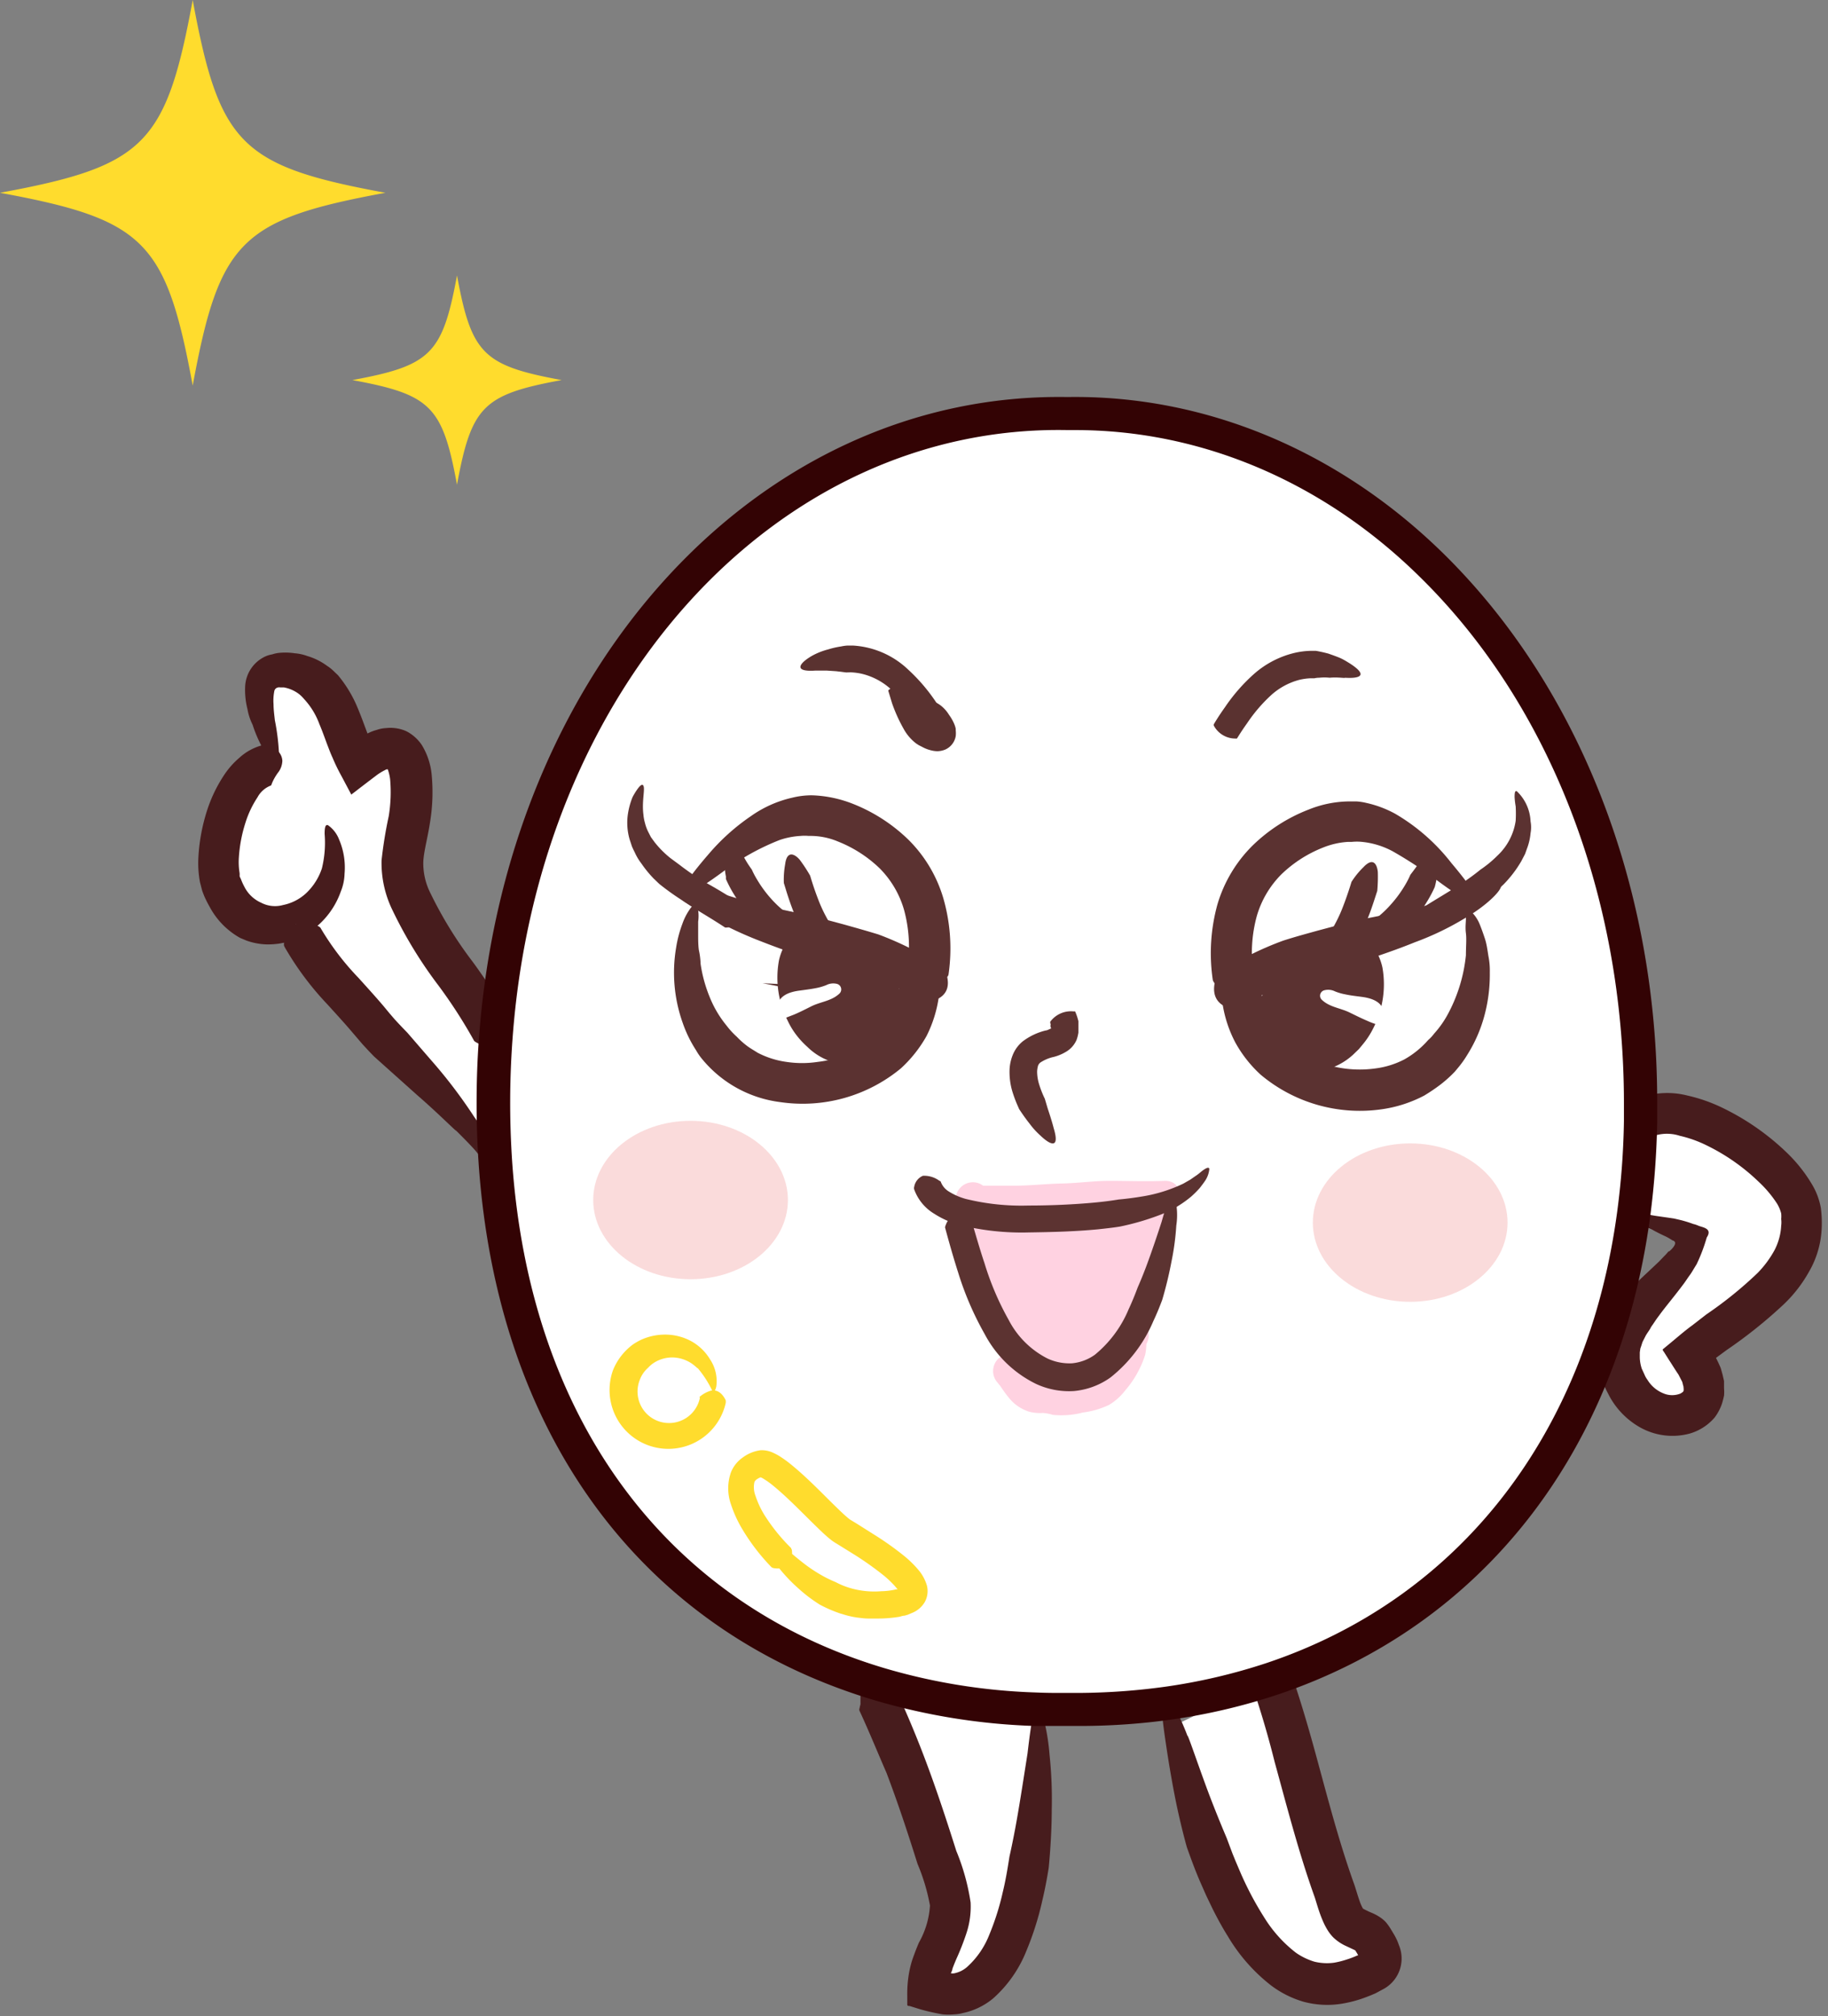<svg width="166" height="183" fill="none" xmlns="http://www.w3.org/2000/svg"><rect width="100%" height="100%" fill="#808080" stroke="none"/><path d="M24.639 82.04a26.3 26.3 0 016-11.21 4.09 4.09 0 012.86 2.45 21.71 21.71 0 011.14 3.76c1.15 4.25 3.84 7.9 6.47 11.44l2.54 3.4a5.219 5.219 0 011 1.86c.066.33.1.664.1 1l.3 11.05c-5.78-5.38-10.31-11.93-15-18.27a20.71 20.71 0 00-5.67-5.79m124.29 20.31c.09-.101.191-.191.3-.27 3.85-2.89 13.93 4.13 14.54 8.22 1 6.31-6.29 9.55-10.14 12.91 4.39 5.52-2.88 7.75-5.56 3.06-3.37-5.9 4.62-9.1 5.8-13.68-1.53-.82-4.19-1.07-4.61-2" fill="#fff"/><path d="M151.919 129.04a5.277 5.277 0 01-4.54-2.8c-2.31-4 .34-7 2.68-9.56a13.354 13.354 0 002.94-4.11 15.345 15.345 0 00-1.66-.56c-1.31-.39-2.45-.73-2.8-1.53a.524.524 0 01.26-.66.491.491 0 01.384-.008.503.503 0 01.276.268c.16.37 1.27.7 2.17 1 .761.2 1.501.471 2.21.81a.497.497 0 01.25.57c-.46 1.81-1.9 3.39-3.28 4.93-2.32 2.56-4.51 5-2.56 8.38a4.237 4.237 0 003.83 2.29 2.201 2.201 0 002-1.15c.41-.92 0-2.22-1.11-3.64a.498.498 0 01.06-.69c.88-.76 1.9-1.5 3-2.29 3.6-2.61 7.68-5.57 7-10.17-.35-2.34-4.44-6.08-8.4-7.7-2.34-1-4.24-1-5.35-.19-.09.065-.174.138-.25.22a.5.5 0 01-.71-.7 2.25 2.25 0 01.37-.32c1.42-1.07 3.6-1 6.32.06 3.9 1.6 8.55 5.47 9 8.48.78 5.21-3.56 8.35-7.4 11.13-.92.67-1.79 1.3-2.56 1.93 1.54 2.13 1.26 3.59.95 4.29a3.187 3.187 0 01-2.88 1.74l-.2-.02z" fill="#330304"/><path d="M148.659 102.04c3.59-3.55 14.22 3.76 14.85 8 1 6.3-6.29 9.55-10.14 12.91 4.38 5.52-2.88 7.75-5.56 3.06-3.37-5.9 4.62-9.1 5.8-13.68-1.53-.82-4.19-1.07-4.61-2" fill="#fff"/><path d="M150.419 103.04h-.14c-.09 0-.31-.18-.55-.3a5.918 5.918 0 01-.76-.41 1.414 1.414 0 01-.63-.77 1.91 1.91 0 01.77-1.98 7.41 7.41 0 014.1-.14c1.153.258 2.271.654 3.33 1.18a22.477 22.477 0 015.71 4c.899.86 1.676 1.839 2.31 2.91.387.65.654 1.365.79 2.11.088.662.111 1.332.07 2a8.575 8.575 0 01-1.15 3.81 12.445 12.445 0 01-2.27 2.93 42.926 42.926 0 01-5.22 4.18l-.95.7s0 .05 0 0l.23.47c.07.17.15.31.21.49l.16.57.13.57v.66c.02.222.02.447 0 .67-.05.23-.11.47-.18.7-.154.464-.384.9-.68 1.29a4.687 4.687 0 01-2.26 1.45 6.002 6.002 0 01-4.5-.56 7.182 7.182 0 01-2.92-3.09 7.006 7.006 0 01-.81-4.15l.13-.81.19-.57.19-.57.25-.51c.155-.349.339-.683.55-1 .184-.301.384-.592.6-.87 0 0 .26-.32.7-.77a54 54 0 011.77-1.71l1.06-1 .51-.53c.089-.085.172-.176.25-.27l.11-.13h.06c.23-.18.9-.84.29-1a5.628 5.628 0 00-.56-.33c-.32-.15-.62-.29-.88-.43a4.257 4.257 0 01-1.18-.85.821.821 0 01-.206-.316c-.044-.12-.059-.248-.044-.374a.175.175 0 01.097-.119.17.17 0 01.076-.018.17.17 0 01.077.017c.2 0 .49.11 1.18.21l1.19.17.4.06.56.13c.397.097.787.217 1.17.36-.06 0 .11 0 .48.16s1.31.23.76 1.07a15.324 15.324 0 01-.92 2.43c-.32.51-.43.73-.63 1s-.39.58-.6.85c-.82 1.1-1.65 2.07-2.18 2.81-.28.36-.46.66-.61.87a1.848 1.848 0 00-.2.33c-.13.21-.28.41-.4.62l-.3.59c-.06.2-.12.39-.19.58l-.05.35v.48c.012.34.073.676.18 1l.24.52c.068.171.158.333.27.48a3.009 3.009 0 001.48 1.25 2.016 2.016 0 001.54 0c.27-.19.31-.13.25-.66-.05-.13-.06-.25-.11-.4l-.34-.66c-.31-.45-.56-.87-.85-1.31l-.41-.65c-.06-.11-.18-.22-.17-.32l.3-.25c.79-.64 1.63-1.39 2.38-1.93l1.29-1a35.643 35.643 0 004.64-3.75 9.272 9.272 0 001.55-2.09 5.386 5.386 0 00.6-2.22 2.33 2.33 0 000-.59c.016-.17.016-.341 0-.51a3.262 3.262 0 00-.38-.9 10.67 10.67 0 00-1.69-2 18.398 18.398 0 00-4.66-3.26 10.992 10.992 0 00-2.48-.89 3.759 3.759 0 00-2.12-.06z" fill="#471C1D"/><path d="M45.33 94.83c-2.13-4.74-6.17-8.54-8.14-13.35-1.4-3.43 0-4.93.19-8.66.26-4.26-1.13-6.45-4.81-3.4-1.65-2.81-2-8-6.39-8.51-4.67-.56-1.58 5.6-1 8.59" fill="#fff"/><path d="M46.4 92.79a.29.29 0 010 .27 2.29 2.29 0 01-.71 1.6 2.32 2.32 0 01-2.37 0 1.147 1.147 0 01-.26-.17 45.163 45.163 0 00-3.22-5 39.692 39.692 0 01-4.19-6.85 9.75 9.75 0 01-1-4.55c.147-1.344.364-2.68.65-4 .18-1.097.224-2.213.13-3.32a4.065 4.065 0 00-.22-.94h-.06a.46.46 0 00-.18.07 5.347 5.347 0 00-.73.44l-.83.63-.81.62-.4.31-.2.15-.1.08-.05-.1-.85-1.6a16.854 16.854 0 01-.8-1.65c-.13-.28-.25-.58-.36-.87l-.18-.47c-.22-.6-.43-1.18-.66-1.72a6.742 6.742 0 00-1.39-2.27 3.346 3.346 0 00-.42-.42 3.211 3.211 0 00-1.4-.63h-.35a.361.361 0 00-.18 0 .42.42 0 00-.34.29 4.367 4.367 0 00-.08 1.23c0 .48.07 1 .12 1.46.228 1.133.358 2.284.39 3.44 0 .68-.2.87-.41.73a11.998 11.998 0 01-2-3.76 5.186 5.186 0 01-.47-1.43 6.997 6.997 0 01-.21-2 3.16 3.16 0 011.65-2.68c.251-.14.525-.234.81-.28a3 3 0 01.79-.15 5.75 5.75 0 011.26.05c.389.03.773.115 1.14.25.643.19 1.25.49 1.79.89.197.124.38.268.55.43l.44.42c.75.9 1.358 1.912 1.8 3 .27.64.5 1.27.72 1.86l.16.43.11-.05c.23-.114.471-.204.72-.27a3.05 3.05 0 01.87-.17 3.53 3.53 0 011.84.29 3.76 3.76 0 011.39 1.24 6.3 6.3 0 01.9 2.7 16.837 16.837 0 01-.15 4.33c-.21 1.39-.57 2.65-.61 3.58a6 6 0 00.66 2.87 36.585 36.585 0 003.82 6.2 46.507 46.507 0 013.48 5.49z" fill="#471C1D"/><path d="M25.539 69.5c-4.22-1.18-6.51 7.61-5.46 10.64 2.69 7.78 12.73 2.44 9.48-5.16" fill="#fff"/><path d="M23.84 67.64a.821.821 0 01.43 0c.185.035.364.099.53.19.159.1.306.217.44.35.237.23.38.54.4.87a1.82 1.82 0 01-.33 1c-.257.334-.47.7-.63 1.09a.481.481 0 01-.07.16 2.32 2.32 0 00-1.23 1.08 9.066 9.066 0 00-1.09 2.3c-.332 1.03-.534 2.1-.6 3.18a6.15 6.15 0 00.07 1.4c.005.083.005.167 0 .25 0 .08.09.21.13.32.082.22.179.433.29.64a3.12 3.12 0 001.53 1.47 2.72 2.72 0 002 .21 4.33 4.33 0 002.13-1.11 5.46 5.46 0 001.39-2.21 9.773 9.773 0 00.25-3.13c0-.64.08-.88.31-.79.454.32.802.77 1 1.29.42.976.591 2.041.5 3.1a4.593 4.593 0 01-.34 1.62 7.35 7.35 0 01-2.49 3.42 6.79 6.79 0 01-4.41 1.38 5.998 5.998 0 01-1.64-.33l-.6-.25a7 7 0 01-2.78-2.84 9.994 9.994 0 01-.5-1c-.07-.19-.14-.34-.2-.56l-.17-.66a9.378 9.378 0 01-.14-2.32c.08-1.41.34-2.805.77-4.15a13.069 13.069 0 011.57-3.27 7.408 7.408 0 011.36-1.54 5 5 0 012.12-1.16z" fill="#471C1D"/><path d="M26.84 83.88c1.48 3.59 4.61 6.22 7.05 9.25 2.19 2.72 10.28 9.43 10.39 12.32" fill="#fff"/><path d="M25.84 85.95a.42.42 0 01-.05-.29 2.11 2.11 0 01.73-1.61 2.41 2.41 0 012.32-.01c.09.04.174.094.25.16a24.293 24.293 0 003.46 4.56c.73.81 1.49 1.64 2.24 2.52l.58.7.49.57c.36.39.74.79 1.13 1.19l2.18 2.52a45.156 45.156 0 013.91 5.15 7.599 7.599 0 011.41 3.36c0 .75-.24.86-.43.71a1.389 1.389 0 01-.34-.37l-.52-.63c-.44-.51-1.08-1.15-1.79-1.86.11.19-1.58-1.53-3.5-3.19l-2.67-2.39L34 95.93c-.36-.36-.71-.74-1.08-1.14l-1-1.17c-.68-.8-1.42-1.6-2.17-2.43a27.236 27.236 0 01-3.91-5.24z" fill="#471C1D"/><path d="M79.89 154.41c-.21-.15-.19-.81-.36-.37a111.4 111.4 0 015.4 14.33c.51 1.64 1.43 3.46 1.28 5.18-.21 2.43-2.12 4.57-2 7.1 9.88 3.51 10.31-19.85 9.8-25.56" fill="#fff"/><path d="M78.06 155.31a.29.29 0 010-.25c.017-.119.044-.236.08-.35v-1.24l.37-.43.18-.17.1-.08.18-.11a1.403 1.403 0 011.45 0c.085.055.166.119.24.19l.08.1.14.21a.77.77 0 01.06.2c0 .33-.08.33-.16.42-.08.09-.34.29-.55.45a1.46 1.46 0 01-.81.3 1.235 1.235 0 01-.58-.17h-.14c-.37.11.81-.28.85-.35.04-.07.15-.1.14-.11.032.06.085.106.15.13.135.099.283.179.44.24.215.109.44.203.67.28v-1.17l.3.13c.097.059.188.129.27.21a92.11 92.11 0 012.44 5.83c1.06 2.79 2 5.66 2.88 8.44a19.93 19.93 0 011.3 4.68 7.65 7.65 0 01-.4 2.86 22.847 22.847 0 01-.87 2.22c-.14.32-.27.64-.38.94 0 .14-.11.31-.14.41 0 0-.08 0 0 0a.82.82 0 00.32 0 2.51 2.51 0 001.16-.58 7.723 7.723 0 002-2.9 23.45 23.45 0 001.23-3.88c.26-1.06.44-2.15.61-3.24 0 0 .31-1.34.64-3.19.33-1.85.69-4.2 1-6.17.39-3.33.61-4.37 1-4.05.39.32.83 2.06 1 4.19.173 1.64.24 3.291.2 4.94 0 1.31-.07 2.64-.14 3.65-.07 1.01-.14 1.68-.14 1.68-.16 1-.35 2-.59 3a27.024 27.024 0 01-1.44 4.53 11.383 11.383 0 01-3 4.29 6.312 6.312 0 01-2.76 1.34 3.46 3.46 0 01-.77.12 5.465 5.465 0 01-1.07 0 19.54 19.54 0 01-2-.45l-1-.31c-.06 0-.21 0-.21-.11v-.78a11.1 11.1 0 01.15-2.06c.063-.361.147-.718.25-1.07.08-.25.14-.42.22-.63.14-.39.29-.76.44-1.11a7.804 7.804 0 001-3.36 17.751 17.751 0 00-1.13-3.78c-.89-2.84-1.79-5.56-2.82-8.27-.82-1.88-1.59-3.78-2.44-5.61z" fill="#471C1D"/><path d="M115.449 152.35c2.19 6.28 3.46 12.86 5.71 19.12a11.08 11.08 0 001.25 3.07c.47.55 1.83.82 2.14 1.29 1.37 2.07 1.49 3-2 4-10.24 3.11-14.45-17.61-16.51-24.45a1.668 1.668 0 011 1.06" fill="#fff"/><path d="M114.099 154.18a.308.308 0 010-.26c.25-.91 1.13-2.52 3.29-1.15.092.067.173.148.24.24.66 2 1.24 4 1.79 6 1.13 4.12 2.14 8.1 3.57 12.07.19.57.32 1.05.47 1.46.061.185.135.365.22.54l.09.17c.273.149.553.282.84.4.211.091.415.198.61.32.223.138.428.302.61.49.166.194.317.402.45.62l.24.4c.112.177.212.36.3.55.1.19.19.47.28.7a3.15 3.15 0 01-1.56 3.87l-.63.34-.45.19c-.3.12-.59.23-.86.32-.606.202-1.228.353-1.86.45a8.24 8.24 0 01-3.38-.2 9.148 9.148 0 01-2.94-1.48 15.936 15.936 0 01-3.92-4.46c-.51-.81-.95-1.63-1.37-2.46l-.6-1.25-.52-1.18c-.44-1-.85-2.12-1.23-3.19 0 0-.4-1.4-.82-3.31-.42-1.91-.83-4.33-1.12-6.33-.16-1.07-.26-1.9-.31-2.53l.68-.64a1.59 1.59 0 01.86 1.24c0 .3-.08.42-.19.42s-.61-.46-1.14-.44l1-1c.41.81.777 1.641 1.1 2.49 0-.22.8 2.16 1.67 4.53.87 2.37 1.88 4.72 1.88 4.72l.54 1.44.29.71.15.35.2.47a29.32 29.32 0 002.22 4.23 12.006 12.006 0 002.9 3.23 5.889 5.889 0 001.68.81c.583.14 1.187.171 1.78.09a7.983 7.983 0 001.21-.31c.23-.07.43-.15.63-.23l.28-.12h.07l-.09-.17-.18-.29-.1-.05-.75-.35a4.119 4.119 0 01-1.16-.79 3.787 3.787 0 01-.49-.63 5.743 5.743 0 01-.29-.52 9.822 9.822 0 01-.39-.93c-.21-.57-.36-1.12-.5-1.55-1.44-4-2.52-8.22-3.63-12.25a86.35 86.35 0 00-1.66-5.79z" fill="#471C1D"/><path d="M126.169 92.61a.51.51 0 01-.69.7l-.26-.19a.333.333 0 01-.09-.08l-.21-.08a7.742 7.742 0 01-.75-.29c-.34-.14-.66-.3-1-.45a6.917 6.917 0 00.54-1.72c.91.13 1.93.49 2 1.6a.268.268 0 010 .08c.19.099.349.247.46.43z" fill="#fff"/><path d="M123.649 90.49h.08a6.917 6.917 0 01-.54 1.72l-.64-.31c-.59-.3-1.24-.41-1.82-.69a.9.9 0 000-.22 1.81 1.81 0 001-.84c.134.047.271.083.41.11.5.11 1.01.16 1.51.23z" fill="#fff"/><path d="M121.209 89.98c.17.07.343.13.52.18a1.81 1.81 0 01-1 .84 1.151 1.151 0 00-.48-1.12 1.55 1.55 0 01.96.1z" fill="#fff"/><path d="M120.279 89.88a1.151 1.151 0 01.48 1.12l-.27.1a2.323 2.323 0 01-.48-.36c.084-.24.084-.5 0-.74a.424.424 0 01.18-.11l.09-.01zm.48 1.16a.9.9 0 010 .22 1.332 1.332 0 01-.24-.12l.24-.1z" fill="#fff"/><path d="M120.049 90.04c.084.24.084.5 0 .74a.506.506 0 01-.117-.571.508.508 0 01.117-.169zm-43.84-.61a.5.5 0 010 .74c-.08-.24-.08-.5 0-.74z" fill="#fff"/><path d="M76.21 89.43a1.16 1.16 0 000 .75 2.37 2.37 0 01-.46.34 1.002 1.002 0 01-.27-.1 1.16 1.16 0 01.47-1.11.5.5 0 01.26.12z" fill="#fff"/><path d="M75.059 89.42a1.37 1.37 0 01.93-.11 1.16 1.16 0 00-.47 1.11 1.71 1.71 0 01-1-.83c.184-.042.365-.099.54-.17zm.781 1.1a1.332 1.332 0 01-.24.12.89.89 0 010-.22.996.996 0 00.24.1z" fill="#fff"/><path d="M75.52 90.42a.89.89 0 000 .22c-.59.3-1.23.41-1.83.69l-.63.31a6.788 6.788 0 01-.55-1.72h.08c.51-.06 1-.12 1.52-.22a4.33 4.33 0 00.4-.1c.215.395.578.69 1.01.82z" fill="#fff"/><path d="M73.09 91.64c-.32.17-.65.32-1 .46l-.74.29-.23.08a.319.319 0 01-.08.09l-.26.17a.51.51 0 01-.68-.69c.129-.182.3-.33.5-.43a.239.239 0 010-.09c0-1.1 1-1.46 2-1.6.086.592.25 1.17.49 1.72z" fill="#fff"/><path d="M85.57 90.49a30.173 30.173 0 01-1.41-.81l-.53-.31-.3-.17a20.427 20.427 0 00-4.62-2.19c-1.67-.51-3.36-1-4.79-1.33l-2.08-.56a48.9 48.9 0 01-9-3.2c-.22-.1-.45-.22-.68-.34l-.13-.07a23.897 23.897 0 01-2.19-1.34l.57-.83a24.12 24.12 0 002.13 1.29l.13.07.64.32a47.318 47.318 0 008.8 3.13c.69.2 1.37.38 2.07.56 1.43.38 3.13.83 4.82 1.34a21.395 21.395 0 014.82 2.28l.32.18.52.31 1.39.8-.48.87z" fill="#491C1A"/><path d="M84.56 89.58l-1-.23.06-.32c1.07-5.94-.64-10.3-5.09-13-5.06-3-8.63-1.06-11.74 1.54-1 .84-2 1.75-3 2.71l-1.12 1.07-.15.13-.78-.64.24-.22 1.13-1.06c1-.94 2-1.9 3-2.75 3.24-2.71 7.3-5 12.91-1.64 4.77 2.87 6.69 7.7 5.55 14 .04.15.02.29-.01.41z" fill="#491C1A"/><path d="M72.77 98.84h-1.11a10.2 10.2 0 01-7.82-4.8 14 14 0 01-1.26-12.1l.94.33a13 13 0 001.16 11.23 9.22 9.22 0 007.1 4.3c4.83.39 9.22-2 10.68-5.77.4-1.001.598-2.072.58-3.15h1a9.449 9.449 0 01-.64 3.53c-1.56 3.88-5.81 6.43-10.63 6.43z" fill="#491C1A"/><path d="M77.119 95.29a3.18 3.18 0 01-.62 0 4.998 4.998 0 01-3.22-2.24 5.997 5.997 0 01-.65-1.16l.92-.39c.14.353.321.69.54 1a4 4 0 002.56 1.84c1.87.29 4-1.29 5.69-2.55l.59.8c-1.68 1.17-3.75 2.7-5.81 2.7zm-5.07-5.25c-.43-2.26.2-4.07 1.7-4.83l.46.89c-1.56.79-1.34 2.89-1.18 3.75l-.98.19zm4.261-.34l-.63-.77a4.65 4.65 0 012.44-.81 16.87 16.87 0 012.82 0l-.07 1a17.008 17.008 0 00-2.64 0 3.87 3.87 0 00-1.92.58z" fill="#491C1A"/><path d="M78.029 92.76a3 3 0 01-2.73-1.37 3.93 3.93 0 01-.24-.63l1-.24c.042.151.1.298.17.44a2.32 2.32 0 002.36.75c.44-.1 1-.34 1-1 0-.36-.6-1.11-1.62-1.7-1.02-.59-2.29-.93-2.72-.39-.43.54-.24.66-.2.73l-.93.39a1.68 1.68 0 01.35-1.75c.89-1.1 2.71-.61 4 .16 1 .6 2.17 1.61 2.12 2.61a2 2 0 01-1.77 1.89 3.67 3.67 0 01-.79.11z" fill="#491C1A"/><path d="M76.57 91.14a3.28 3.28 0 01-.93-.14l.29-1c.206.068.422.102.64.1v1.04zm.139-1.65l-1-.13a1.29 1.29 0 01.13-.32l1 .28a.54.54 0 00-.13.17z" fill="#491C1A"/><path d="M77.38 91.28c-.15.015-.301.015-.45 0a1.49 1.49 0 01-1.14-.87l.92-.39a.54.54 0 00.42.28 2.098 2.098 0 001.69-.56l.7.71a3.14 3.14 0 01-2.14.83zm-10.33-6.71c-.73-.52-1.59-1-2.5-1.6l-1.61-1-.15-.1-.68-.44c-3.08-2.1-6.33-5.1-4.17-9.83l.9.44c-1.83 4 .75 6.5 3.81 8.59l.82.53c.53.34 1.07.67 1.59 1 .93.56 1.81 1.1 2.56 1.65l-.57.76zm5.03.66a1.575 1.575 0 01-.35-.16c-2.46-1.11-5.46-4.7-5.73-7.8a3.603 3.603 0 010-.8l1 .08c-.02.203-.02.407 0 .61.24 2.7 3 6 5.19 7a.836.836 0 00.23.1l-.34.97zm2.35.4a19.332 19.332 0 01-2.59-5.89c-.19-.61-.39-1.24-.62-1.89l1-.33c.23.67.43 1.3.62 1.92a18.23 18.23 0 002.49 5.62l-.9.57z" fill="#491C1A"/><path d="M84.839 66.45c-2.88-5-5.86-7.63-11.79-5.37l-.36-.94c6.57-2.5 10 .52 13 5.81l-.85.5z" fill="#481B19"/><path d="M85.16 67.41a3.059 3.059 0 01-1.32-.47c-1-.58-1.84-2.66-2.49-4.6v-.1l1-.32v.1c.29.88 1.19 3.58 2 4 .235.14.487.251.75.33A6.26 6.26 0 0084 64.1l.8-.59s1.92 2.61 1.07 3.57a.84.84 0 01-.71.33z" fill="#481B19"/><path d="M110.709 91.04l-.49-.88c.49-.27 1-.54 1.4-.8l.51-.3.34-.2a21.167 21.167 0 014.8-2.26c1.74-.53 3.48-1 5.1-1.41l1.79-.49a49.496 49.496 0 008.62-3h.1l.85-.44a28.6 28.6 0 002.13-1.29l.56.83c-.7.47-1.42.91-2.21 1.34-.27.14-.53.28-.81.41h-.1a50.768 50.768 0 01-8.88 3.14l-1.8.49c-1.61.42-3.33.88-5.06 1.41a20.019 20.019 0 00-4.6 2.17l-.32.19-.52.3c-.45.26-.92.54-1.41.79z" fill="#491C1A"/><path d="M111.719 90.15c0-.12-.06-.25-.08-.37-1.14-6.3.79-11.13 5.55-14 5.62-3.38 9.68-1.07 12.91 1.64 1 .85 2 1.82 3 2.75l1.12 1 .24.23-.71.7-.16-.15-1.17-1.1c-1-1-2-1.88-3-2.72-3.11-2.6-6.69-4.59-11.75-1.54-4.44 2.68-6.16 7-5.09 12.94.018.114.041.228.07.34l-.93.28z" fill="#491C1A"/><path d="M123.509 99.42c-4.82 0-9.08-2.55-10.59-6.44a9.276 9.276 0 01-.64-3.54h1a8.249 8.249 0 00.57 3.16c1.47 3.79 5.86 6.16 10.69 5.77a9.18 9.18 0 007.08-4.3 12.99 12.99 0 001.22-11.22l.94-.34a14.001 14.001 0 01-1.27 12.11 10.133 10.133 0 01-7.84 4.75c-.42.03-.83.05-1.16.05z" fill="#491C1A"/><path d="M119.149 95.87c-2 0-4-1.47-5.81-2.78l.6-.8c1.8 1.32 3.84 2.82 5.68 2.54a4.003 4.003 0 002.57-1.84c.216-.313.397-.648.54-1l.92.4a6.462 6.462 0 01-.65 1.16 4.991 4.991 0 01-3.22 2.24 4.43 4.43 0 01-.63.08zm5.08-5.28l-1-.18c.15-.77.36-2.65-.85-3.56a2.419 2.419 0 00-.32-.2l.45-.89c.161.08.315.173.46.28 1.19.89 1.64 2.55 1.26 4.55zm-4.27-.32a3.87 3.87 0 00-1.9-.59 14.43 14.43 0 00-2.66 0l-.07-1a15.413 15.413 0 012.84 0 4.659 4.659 0 012.43.8l-.64.79z" fill="#491C1A"/><path d="M118.239 93.34c-.249 0-.497-.027-.74-.08a1.998 1.998 0 01-1.78-1.89c0-1 1.13-2 2.15-2.62 1.34-.78 3.09-1.23 4-.15a1.65 1.65 0 01.35 1.75l-.92-.39c0-.08.13-.32-.2-.72-.33-.4-1.69-.21-2.7.38-1.01.59-1.67 1.35-1.65 1.71 0 .62.55.86 1 1a2.3 2.3 0 002.37-.78 2.18 2.18 0 00.16-.42l1 .25a2.64 2.64 0 01-.23.6 2.994 2.994 0 01-2.81 1.36z" fill="#491C1A"/><path d="M119.689 91.72v-1c.22-.002.439-.036.65-.1l.3 1c-.309.084-.63.118-.95.1zm-.13-1.68a1.152 1.152 0 00-.05-.15l1-.32c.041.113.071.23.09.35l-1.04.12z" fill="#491C1A"/><path d="M118.889 91.85a3.12 3.12 0 01-2.14-.88l.71-.7a2.085 2.085 0 001.69.56.543.543 0 00.4-.27l.93.36a1.476 1.476 0 01-1.12.89 2.418 2.418 0 01-.47.04zm10.34-6.71l-.59-.81c.77-.55 1.66-1.1 2.6-1.67.49-.3 1-.61 1.5-.93l.22-.13c.18-.14.43-.29.67-.44 3.05-2.08 5.63-4.57 3.79-8.58l.91-.42c2.16 4.73-1.08 7.74-4.15 9.83l-.72.47-.17.11-1.52.94c-.93.53-1.81 1.1-2.54 1.63zm-5.05.66l-.32-1 .18-.08c2.2-1 5-4.33 5.24-7 .025-.21.025-.42 0-.63l1-.08c.03.269.03.54 0 .81-.27 3.1-3.27 6.69-5.78 7.81a1.276 1.276 0 01-.32.17zm-2.34.4l-.82-.58a18.067 18.067 0 002.49-5.61c.2-.62.4-1.25.62-1.92l1 .33c-.23.65-.42 1.28-.61 1.89a19.268 19.268 0 01-2.68 5.89z" fill="#491C1A"/><path d="M111.469 67.04l-.86-.5c3.06-5.3 6.44-8.32 13-5.82l-.35.94c-5.92-2.27-8.9.38-11.79 5.38z" fill="#481B19"/><path d="M111.109 68.04a.877.877 0 01-.67-.28c-.84-1 1-3.48 1.06-3.58l.81.58a6.446 6.446 0 00-1.1 2.27c.266-.078.521-.19.76-.33.84-.49 1.74-3.18 2-4.06l.5.07.45.24c-.65 2-1.45 4-2.49 4.62-.398.255-.85.416-1.32.47z" fill="#481B19"/><path d="M45.05 94.24c2.36-32.55 24.71-57.2 51.87-56.73 28.769-.5 52.129 27.2 52.069 62.61v1.64a72.472 72.472 0 01-.62 8.39c-2.94 21.93-15.62 36.48-32.89 42.24a52.016 52.016 0 01-9.51 2.21c-2.981.422-5.99.612-9 .57h-2.94a55.738 55.738 0 01-14.07-2.26c-19.29-5.75-33.22-22.21-34.9-47.47-.12-1.72-.18-3.48-.18-5.28-.04-2.02.02-3.99.17-5.92z" fill="#fff"/><path d="M97.71 156.67H93.9a57.839 57.839 0 01-14.44-2.32c-21.21-6.33-34.32-24.12-36-48.81a79.01 79.01 0 01-.18-5.38c0-2.06.07-4.07.22-6 2.49-33.64 25.46-58.59 53.44-58.12 12.459-.2 24.629 4.85 34.199 14.27 12.33 12.15 19.39 30.31 19.35 49.84v1.67a75.88 75.88 0 01-.63 8.56c-2.87 21.39-15.23 37.23-33.91 43.47a55.018 55.018 0 01-9.78 2.27c-2.803.382-5.63.566-8.46.55zm-.81-3c2.956.036 5.91-.148 8.839-.55a52.737 52.737 0 009.24-2.15c17.55-5.86 29.17-20.81 31.88-41 .365-2.723.568-5.464.61-8.21v-1.62c0-18.73-6.69-36.12-18.46-47.7-8.78-8.69-19.9-13.4-31.35-13.4h-.72c-26.41-.51-48.1 23.31-50.4 55.31a79.245 79.245 0 00-.04 10.94c1.57 23.38 13.9 40.2 33.84 46.14a54.672 54.672 0 0013.69 2.2c.9.04 1.81.05 2.87.04z" fill="#330304"/><path d="M85.61 87.79a.31.31 0 01.16.2c.4.84.84 2.64-1.71 3-.11.014-.221.014-.33 0a25.626 25.626 0 00-5.16-2.62c-.92-.3-2-.6-3-.87l-3.32-.9s-1.36-.45-3.19-1.17a33.823 33.823 0 01-5.84-2.91 11.752 11.752 0 01-2.77-2.21c-.44-.51-.46-.76-.21-.81.5-.11 2 .57 4 1.2-.17-.12 2.08.75 4.5 1.34 2.42.59 5 1.1 5 1.1l2.87.77c1 .28 2 .56 3.15.91a28.996 28.996 0 015.85 2.97z" fill="#5B3231"/><path d="M86.14 88.42a.39.39 0 01-.12.25 2.28 2.28 0 01-1.52.88c-.62 0-1.31-.33-2-1.34a1 1 0 01-.11-.29 12.75 12.75 0 00-.3-5.35 8.78 8.78 0 00-2.21-3.75 11.62 11.62 0 00-3.8-2.44 6.451 6.451 0 00-2.65-.5 3.804 3.804 0 00-.73 0 7.059 7.059 0 00-1.9.37 21.817 21.817 0 00-5.15 2.88c-5.44 4-4.08 1.6-1.29-1.61a19.289 19.289 0 013.82-3.43 10.5 10.5 0 013.76-1.68 7.287 7.287 0 011.44-.21c.183-.01.366-.01.55 0a11.04 11.04 0 013.48.75 15.26 15.26 0 015.1 3.29 12.42 12.42 0 013.16 5.32c.638 2.227.798 4.565.47 6.86z" fill="#5B3231"/><path d="M81.56 89.94c0-.07 0-.09.12-.18a3 3 0 011.38-.88c.61-.14 1.36 0 2.09 1.18a.9.9 0 01.11.37 11.413 11.413 0 01-1.12 3.61 11.81 11.81 0 01-2.32 2.93 14 14 0 01-10.98 3.07 10.943 10.943 0 01-7-3.81 5.493 5.493 0 01-.64-.91 11.274 11.274 0 01-1.2-2.46 13.57 13.57 0 01-.6-6.85c.115-.738.306-1.462.57-2.16.152-.439.36-.855.62-1.24.37-.56.61-.64.72-.42.129.478.16.978.09 1.47v1.19c0 .43 0 .91.06 1.38.093.413.147.835.16 1.26.15 1.03.425 2.037.82 3a9.85 9.85 0 001.55 2.62c.274.361.582.696.92 1 .274.29.572.557.89.8.31.24.66.43 1 .65a7.999 7.999 0 002.6.83 9.522 9.522 0 002.87 0 9.64 9.64 0 005.13-2.22 7.849 7.849 0 001.44-1.93c.361-.724.604-1.5.72-2.3z" fill="#5B3231"/><path d="M72.449 84.4h.17a1.9 1.9 0 011.16.86c.333.645.62 1.313.86 2 .027.043.047.09.06.14 0 0-.19 0-.35.67a5 5 0 00.52 3c.122.244.27.476.44.69l.27.34.27.26c.261.243.576.422.92.52.358.047.723.02 1.07-.08.336.007.671-.023 1-.09.58-.09 1.4-.32 2.14-.49 2.41-.77 2.17.43 1.14 1.72a7.19 7.19 0 01-1.42 1.34 9.867 9.867 0 01-1.31.84c-.41.2-.71.32-.71.32s-.26.06-.74.14a5.51 5.51 0 01-2.11-.12 5.59 5.59 0 01-2.52-1.44 7.645 7.645 0 01-1-1.08 7.001 7.001 0 01-.79-1.31 8.65 8.65 0 01-.78-5.46 5.11 5.11 0 011-2.08 5.39 5.39 0 01.71-.69z" fill="#5B3231"/><path d="M76.389 88.75v.1c0 .27.09.75.16 1.36a2.15 2.15 0 01-.75 2.08.76.76 0 01-.24.11 4.331 4.331 0 01-1.89-.93 3.272 3.272 0 01-.85-1.14 2.91 2.91 0 01.05-2.38c.085-.192.192-.374.32-.54l.17-.24c.088-.099.182-.192.28-.28.18-.186.39-.34.62-.46a3.47 3.47 0 011.29-.38 4.944 4.944 0 011 0 6.55 6.55 0 011.62.48c.23.11.48.21.7.34l.33.19c.09 0 .3.21.44.31a6.42 6.42 0 011.62 1.58 3.69 3.69 0 01.6 1.87 4.288 4.288 0 01-.33 1.3 3.39 3.39 0 01-.83 1 4.13 4.13 0 01-2.66.91 4.93 4.93 0 01-3-.95 3.66 3.66 0 01-1.4-2.82v-.16l-1.13-.22-3.26-.63 2.17.11 1.24.06h.65c.153.015.307.015.46 0a2.09 2.09 0 01.13-.34 3.22 3.22 0 01.53-.77 3.33 3.33 0 011.63-.88 6.309 6.309 0 013 .1c1.63.36 2 .86 1.84 1.19-.16.33-1 .61-1.82.87.08 0-.62.16-1.3.43a1.55 1.55 0 00-.7.44.54.54 0 00-.15-.15c-.05-.05-.14-.1-.13-.1a.259.259 0 00-.1-.07l.61.15v-.1h.05l-.23-.14-.38-.18a2.495 2.495 0 00-.66-.2h-.16c-.04 0 0 0 0 0v-.11a1.718 1.718 0 000-.22 1.796 1.796 0 00-.09-.26c-.08-.12 0-.06 0-.07l.55.45-.15-.08a.818.818 0 00-.2-.12 1.766 1.766 0 00-.34-.12c-.13 0-.2 0 0 0 .202-.11.382-.255.53-.43l.07-.09h.06a.763.763 0 00.03.13z" fill="#5B3231"/><path d="M77.84 88.74l.07.07c.07.07.52.52 1 .94a8.662 8.662 0 011.41 1.62c.028.043.052.09.07.14-.22.203-.461.381-.72.53-.52.29-1.09.48-1.68.56a3.6 3.6 0 01-2.12-.33 2.92 2.92 0 01-.79-.61 2.992 2.992 0 01-.25-.33.749.749 0 01-.07-.25 2.442 2.442 0 010-.63 1.93 1.93 0 01.22-.65 1.77 1.77 0 01.42-.44 1.21 1.21 0 011.23-.11c.33.15.61.35.81.46h.2s.05 0 0 0h-.46l.07-.08.09-.16c.086-.204.144-.42.17-.64 0-.1 0 0 .08-.06a.998.998 0 00.3-.1.22.22 0 00-.05.07zm-10.62-6.7a.219.219 0 01.1.15c.31.63.38 1.77-1.27 2a.82.82 0 01-.21 0c-1.1-.73-2.3-1.42-3.48-2.19-.17-.1-.34-.22-.5-.33a23.374 23.374 0 01-2-1.44l-.49-.47a10.324 10.324 0 01-1.12-1.37 4.917 4.917 0 01-.6-1c-.09-.18-.18-.36-.26-.55l-.2-.6a5.4 5.4 0 01-.16-2.41c.08-.504.218-.997.41-1.47.143-.275.307-.54.49-.79.27-.36.43-.4.5-.24.16.32-.16 1.42 0 2.62 0-.07 0 .27.14.76.07.287.175.566.31.83l.23.45.32.44a8.828 8.828 0 001.46 1.47l.8.59c.49.38 1 .74 1.52 1.09.15.11.31.21.47.31 1.16.64 2.34 1.32 3.54 2.15z" fill="#5B3231"/><path d="M72.5 83.5v.08a3.19 3.19 0 01-.91 2.14.598.598 0 01-.11.06 7.382 7.382 0 01-1.24-.71 11.594 11.594 0 01-2.11-1.89 14.115 14.115 0 01-1.63-2.25c-.216-.37-.41-.75-.58-1.14v-.23a4.589 4.589 0 01-.08-.52 4.14 4.14 0 01.1-1.56c.19-.83.52-1 .74-.91.22.09.42.42.63.77 0 0 .19.38.43.79.24.41.53.8.53.8.134.302.287.596.46.88.378.642.82 1.245 1.32 1.8a9.985 9.985 0 001.65 1.47c.19.13.386.25.59.36.068.025.138.046.21.06z" fill="#5B3231"/><path d="M75.75 84.46v.07a3.85 3.85 0 01-1.91 1.32h-.12s-.24-.36-.55-.87a14.787 14.787 0 01-1-1.95c-.3-.72-.54-1.44-.72-2l-.27-.88c-.022-.57.019-1.14.12-1.7.15-1.22.81-1 1.32-.41.347.462.664.947.95 1.45.256.875.556 1.736.9 2.58.234.554.505 1.091.81 1.61.141.268.298.529.47.78z" fill="#5B3231"/><path d="M76.039 89.32a1.39 1.39 0 00-1 .1c-.297.12-.605.21-.92.27-.51.1-1 .16-1.52.23-.92.12-2 .47-2 1.61v.08a1.28 1.28 0 00-.5.43c-.27.42.27 1 .68.69l.26-.18a.2.2 0 00.08-.08l.23-.08.75-.29c.55-.23 1.07-.5 1.61-.77.85-.41 1.83-.47 2.54-1.16a.52.52 0 00-.21-.85z" fill="#fff"/><path d="M86.1 65.23v.09a2.15 2.15 0 01-2 1.2h-.13s-.35-.61-.89-1.41a13.72 13.72 0 00-2.17-2.54 6 6 0 00-2.66-1.41 5.513 5.513 0 00-1-.13l-.41.01-.89-.11-.89-.06h-1c-2 .14-1.55-.62-.34-1.33a6.248 6.248 0 011.48-.59c.385-.12.78-.21 1.18-.27.187-.041.377-.068.57-.08h.52a7.94 7.94 0 015 2.18c.971.892 1.831 1.9 2.56 3 .7.81 1.05 1.42 1.07 1.45z" fill="#5A3230"/><path d="M80.669 62.72v-.06a3.2 3.2 0 012.21-.75h.11s.15.42.35 1c.24.67.535 1.318.88 1.94.078.129.165.252.26.37.044.061.094.118.15.17l.35.18c.07 0 .22.07.16.07a2.171 2.171 0 000 .44 1.005 1.005 0 000 .23.59.59 0 00.07.2s-.08-.07-.14-.06c-.06.01-.25-.07-.35-.06-.1.01-.2 0-.38 0v-.44c0-.32-.06-.78-.08-1.19-.09-.66 0-1 .23-1.06.23-.06.62.08 1 .39.277.229.513.503.7.81.173.237.32.491.44.76.071.157.125.32.16.49v.14c.02.176.02.354 0 .53a1.64 1.64 0 01-.95 1.22 2 2 0 01-.72.15 2.436 2.436 0 01-.49-.06 3.278 3.278 0 01-.73-.25l-.31-.16-.16-.08-.23-.15a4.2 4.2 0 01-1.14-1.33c-.419-.74-.77-1.517-1.05-2.32l-.34-1.12z" fill="#5A3230"/><path d="M112.549 91.59a.329.329 0 01-.26 0c-1 0-2.66-.66-1.8-3 .045-.097.102-.188.17-.27a29.077 29.077 0 015.88-2.94c1.09-.35 2.1-.62 3.14-.91l3.34-.89 3.24-.64c1.84-.37 4.12-.93 6-1.5 1.56-.53 2.58-.91 3.21-1.09.63-.18.88-.11.83.14-.09.48-1.39 1.77-3.29 2.87a26.112 26.112 0 01-4.52 2.17c-2.46 1-5 1.77-5 1.77l-2.85.76c-1 .27-2 .57-3 .86a25.579 25.579 0 00-5.09 2.67z" fill="#5B3231"/><path d="M113.839 88.49a.248.248 0 01-.06.23 2.642 2.642 0 01-1.15 1.23c-.56.26-1.32.26-2.3-.66a1.113 1.113 0 01-.19-.3 16.604 16.604 0 01.42-6.91 12.496 12.496 0 013.17-5.31 15.083 15.083 0 015.1-3.28 10.07 10.07 0 014.08-.74h.31c.283.02.564.064.84.13.93.204 1.826.54 2.66 1a17.857 17.857 0 015.08 4.46c4.4 5.22 1.84 3.94-1.49 1.43a38.994 38.994 0 00-3.83-2.49 7.423 7.423 0 00-2.8-.86 4.674 4.674 0 00-.91 0h-.34a7.222 7.222 0 00-2.27.51 11.521 11.521 0 00-3.8 2.44 8.85 8.85 0 00-2.22 3.75 12.696 12.696 0 00-.3 5.37z" fill="#5B3231"/><path d="M111.009 91.04a.36.36 0 01.05-.3 2.163 2.163 0 011.28-1.25 2.493 2.493 0 012.19.85c.07.061.13.132.18.21a6.601 6.601 0 002.23 4.21 10.344 10.344 0 008 2.22 7.817 7.817 0 002.6-.82 8.205 8.205 0 002.15-1.75c.201-.173.382-.367.54-.58a9.084 9.084 0 001.19-1.66 14.285 14.285 0 001.7-5.46c0-.79.07-1.47 0-2s0-1 0-1.3c0-.65.13-.88.36-.77.398.349.706.787.9 1.28.15.37.3.79.46 1.27.16.48.23 1 .32 1.58.1.493.143.996.13 1.5a14.348 14.348 0 01-.45 3.77 12.981 12.981 0 01-1.59 3.7 9.158 9.158 0 01-.79 1.12l-.34.41c-.405.426-.843.82-1.31 1.18-.475.36-.969.694-1.48 1a11.834 11.834 0 01-3.84 1.24 14.005 14.005 0 01-11-3.13 11.388 11.388 0 01-2.31-2.93 11.18 11.18 0 01-1.17-3.59z" fill="#5B3231"/><path d="M121.569 87.95v-.08c.11-.24.27-.7.5-1.27a2.529 2.529 0 011.49-1.6.832.832 0 01.24 0c.269.22.517.464.74.73a5.078 5.078 0 011 2.1 8.74 8.74 0 01-.84 5.52c-.23.464-.508.903-.83 1.31l-.46.56-.55.53a5.848 5.848 0 01-2.62 1.38 5.55 5.55 0 01-2.12 0 4.26 4.26 0 01-.73-.17l-.42-.19c-.23-.15-.57-.34-.9-.59a8.604 8.604 0 01-1.79-1.88c-1.56-2.12-.22-2.16 1.22-1.67 0-.08.78.3 1.57.54.328.1.662.177 1 .23h.42l.32.06c.227.049.463.049.69 0a2 2 0 00.91-.55 4.86 4.86 0 00.54-.61 3.83 3.83 0 00.42-.69 4.998 4.998 0 00.49-3c-.1-.57-.29-.57-.29-.66z" fill="#5B3231"/><path d="M120.699 92.97a.208.208 0 01-.2-.05 1.742 1.742 0 01-.8-1.27 12.71 12.71 0 01.16-2.17.855.855 0 010-.16.9.9 0 00.22-.07c.119.156.261.294.42.41.29.23.44.05-.06.21a1.622 1.622 0 00-.43.22h-.07l.55-.44a.503.503 0 00-.1.24c-.06.135-.094.281-.1.43a1 1 0 00-.29 0c-.309.08-.606.205-.88.37l-.23.12v.06l.64-.15h-.07a.652.652 0 01-.15.12.98.98 0 00-.14.14.273.273 0 000 .07.195.195 0 010-.09 5.516 5.516 0 00-2-1.06c-1.44-.43-2-.74-1.82-1.13.18-.39.92-.75 2-.93-.05 0 .23-.07.7-.1a7.073 7.073 0 011.9.13c.444.087.87.25 1.26.48a3 3 0 011.14 1.25c.111.224.189.463.23.71l.06.31v.96c-.1.32-.22.634-.36.94a3.996 3.996 0 01-2.86 1.94 4.33 4.33 0 01-4.15-1.17 2.68 2.68 0 01-.34-.47 2.359 2.359 0 01-.25-.53 3.347 3.347 0 01-.18-1.17 3.38 3.38 0 011-2.24c.155-.178.326-.342.51-.49.171-.17.358-.32.56-.45.18-.14.367-.27.56-.39l.4-.24a7.766 7.766 0 011.78-.69 4.23 4.23 0 012.4.08c.245.09.477.21.69.36.219.162.42.346.6.55.13.16.23.31.34.47.105.19.199.387.28.59.166.471.207.977.12 1.47-.077.44-.251.856-.51 1.22-.336.419-.759.76-1.24 1-.394.272-.83.478-1.29.61z" fill="#5B3231"/><path d="M115.939 92.09v-.1a5.41 5.41 0 01.82-1.06c.42-.44 1-.93 1.54-1.51l.11-.1.08.06c.093.052.195.089.3.11h.07c.002.03.002.06 0 .09a1.9 1.9 0 00.18.63c.16.27.15.2.16.22a.251.251 0 00-.13 0 .864.864 0 00-.3 0 1.41 1.41 0 00.38-.11 3.287 3.287 0 011.05-.57 1.083 1.083 0 011 .25s.3.26.39.83c.061.434-.002.878-.18 1.28a2.657 2.657 0 01-1.06.87c-.649.3-1.374.397-2.08.28a4.712 4.712 0 01-1.64-.56 4.594 4.594 0 01-.69-.61zm14.13-7.26a.189.189 0 01-.16 0c-.6 0-1.84-.26-1.33-1.91a1.01 1.01 0 01.11-.2c1.2-.79 2.39-1.47 3.52-2.19.16-.1.32-.2.47-.31.61-.395 1.197-.822 1.76-1.28a10.257 10.257 0 001.54-1.27 5.39 5.39 0 001.66-3.17c.024-.434.024-.868 0-1.3a7.136 7.136 0 01-.1-.85c0-.44.05-.59.2-.53a4 4 0 011.25 2.74c.066.353.066.716 0 1.07a5.144 5.144 0 01-.26 1.22l-.24.67-.34.65c-.443.764-.981 1.47-1.6 2.1l-.86.81c-.55.43-1.11.84-1.68 1.21l-.51.33c-1.13.8-2.33 1.48-3.43 2.21z" fill="#5B3231"/><path d="M124.779 86.35h-.08a2.867 2.867 0 01-.93-2.13v-.11l.24-.12c.21-.107.411-.231.6-.37a9.448 9.448 0 001.67-1.49c.509-.562.958-1.176 1.34-1.83.173-.29.326-.59.46-.9 0 0 .64-.82 1.09-1.51.45-.69.55-.85.8-.79.25.06.5.46.56 1 .07.393.07.796 0 1.19a8.873 8.873 0 01-.24 1.23c-.172.384-.365.758-.58 1.12-.463.79-1.006 1.53-1.62 2.21a11.916 11.916 0 01-2.09 1.85 6.653 6.653 0 01-1.22.65z" fill="#5B3231"/><path d="M122.579 86.44h-.08a3.748 3.748 0 01-1.92-1.31l-.06-.1s.21-.29.47-.72c.311-.527.585-1.075.82-1.64.51-1.24.92-2.62.92-2.62a7.43 7.43 0 011.09-1.34c.86-.91 1.23-.29 1.3.45.018.57.001 1.141-.05 1.71l-.28.86c-.17.52-.41 1.23-.71 1.93a15.59 15.59 0 01-1 1.92c-.24.51-.49.84-.5.86z" fill="#5B3231"/><path d="M120.229 89.9a1.39 1.39 0 011 .09c.3.121.612.212.93.27.5.11 1 .16 1.51.23.92.12 2 .47 2 1.61v.08c.205.092.378.241.5.43a.502.502 0 01-.362.753.5.5 0 01-.318-.063l-.26-.18a.196.196 0 01-.08-.08l-.22-.08a6.1 6.1 0 01-.75-.29c-.55-.23-1.08-.5-1.62-.76-.85-.42-1.83-.48-2.54-1.17a.507.507 0 01-.006-.703.506.506 0 01.216-.137z" fill="#fff"/><path d="M112.319 67.04h-.09a2.213 2.213 0 01-2-1.17.206.206 0 010-.13s.37-.65 1-1.53a16.154 16.154 0 012.61-3 8.562 8.562 0 013.74-1.95 7.216 7.216 0 011.39-.18h.53s.5.08 1.13.25c.31.11.66.23 1 .37.34.14.65.34.93.51 1.84 1.18.78 1.39-.43 1.31.06.06-.67-.07-1.38 0a4.612 4.612 0 00-.95 0c-.26 0-.43.05-.43.05h-.37a5.377 5.377 0 00-1 .14 6.15 6.15 0 00-2.61 1.43 14.115 14.115 0 00-2.14 2.51c-.59.82-.91 1.39-.93 1.39z" fill="#5A3230"/><path d="M62.71 116.12c4.881 0 8.84-3.219 8.84-7.19 0-3.971-3.959-7.19-8.84-7.19-4.883 0-8.84 3.219-8.84 7.19 0 3.971 3.957 7.19 8.84 7.19zm65.349 2.05c4.882 0 8.84-3.219 8.84-7.19 0-3.971-3.958-7.19-8.84-7.19s-8.84 3.219-8.84 7.19c0 3.971 3.958 7.19 8.84 7.19z" fill="#FADBDB"/><path d="M95.37 92.83v-.08a2.33 2.33 0 012.13-.94.346.346 0 01.13 0c.08.181.151.368.21.56l.09.32v1.04c-.034.228-.09.453-.17.67a2.32 2.32 0 01-1 1.1 4.101 4.101 0 01-1.07.44 3.599 3.599 0 00-1.23.52.7.7 0 00-.19.26 2.268 2.268 0 00-.09.54c.002.403.066.805.19 1.19.137.441.307.873.51 1.29l.26.879c.17.51.39 1.18.54 1.77.59 1.94-.29 1.56-1.19.7a7.144 7.144 0 01-1-1.1c-.48-.6-.94-1.31-.94-1.31l-.19-.43a12.153 12.153 0 01-.44-1.21 6.219 6.219 0 01-.24-2c.025-.432.12-.857.28-1.26.19-.482.5-.909.9-1.24a5.698 5.698 0 012.1-1c.11 0 .26-.08.34-.12l.15-.06-.07-.25c.07-.07-.02-.28-.01-.28z" fill="#5C3331"/><path d="M105.749 107.19c-1.67.07-3.34 0-5 0-1.44 0-2.87.21-4.32.24-1.45.03-2.89.2-4.35.2h-2.8c.41.34.42.35 0 0a1.55 1.55 0 00-1.341-.257 1.558 1.558 0 00-1.15 1.589 1.563 1.563 0 001.311 1.458l.22.11c.412.098.837.132 1.26.1h1.52a7.1 7.1 0 003.08.42h4.37c1.275.026 2.55-.017 3.82-.13.62-.07 1.25-.16 1.87-.27.62-.11 1.05-.39 1.52-.44 1.87-.17 1.93-3.09-.01-3.02zm-1.5 13.559a1.517 1.517 0 00-1.83-1.07h-.17a1.473 1.473 0 00-1 1.06 10.74 10.74 0 01-.3 1.79c-.216.51-.495.99-.83 1.43-.17.2-.32.4-.5.58 0 0-.17.17-.18.19l-.19.13a5.74 5.74 0 01-1.73.42 3.791 3.791 0 01-1.44.15 5.287 5.287 0 00-1.12-.23 3.687 3.687 0 00-.47 0h-.22l-.11-.05-.1-.06-.24-.24-.05-.05c-.35-.47-.67-1-1.06-1.42a1.484 1.484 0 00-1.05-.441 1.466 1.466 0 00-1.05.441 1.57 1.57 0 000 2.15c.055.078.115.151.18.22.07.09.13.19.2.29.21.3.42.6.66.88a3.805 3.805 0 001.79 1.22c.414.11.843.151 1.27.12.302.024.6.081.89.17a7.691 7.691 0 002.74-.21 7.846 7.846 0 002.37-.69 5.285 5.285 0 001.49-1.34 8.95 8.95 0 001.31-2c.199-.398.363-.813.49-1.24.063-.309.097-.624.1-.94a1.615 1.615 0 00.15-1.26z" fill="#FFD2E1"/><path d="M86.74 110.3c1.51 4.84 3.4 13.61 9.35 14.62 7.079 1.2 9.809-11.23 10.299-16.58" fill="#FFD2E1"/><path d="M85.84 111.49a.211.211 0 010-.17c.19-.61.81-1.66 2.22-.7a.48.48 0 01.16.16c.39 1.33.76 2.63 1.19 3.91.54 1.777 1.27 3.49 2.18 5.11a8.099 8.099 0 003.52 3.51 4.73 4.73 0 002.25.44 4.231 4.231 0 002.07-.78 10.584 10.584 0 003.059-4.12c.31-.66.58-1.33.83-2 0 0 .37-.82.81-2 .44-1.18.94-2.66 1.35-3.92.61-2.15.89-2.81 1.12-2.55.291.927.367 1.909.22 2.87a23.389 23.389 0 01-.44 3.28 35.628 35.628 0 01-.84 3.47c-.24.64-.5 1.28-.8 1.91a13.005 13.005 0 01-3.9 5.13 6.74 6.74 0 01-3.33 1.23 7.099 7.099 0 01-3.43-.65 10.462 10.462 0 01-4.66-4.52 28.169 28.169 0 01-2.41-5.59c-.44-1.38-.82-2.72-1.17-4.02z" fill="#5C3331"/><path d="M83.019 107.97a.379.379 0 010-.24 1.32 1.32 0 01.79-1 2.327 2.327 0 011.48.44s.1.05.13.07c.135.385.4.71.75.92.475.296.99.521 1.53.67 1.867.458 3.788.66 5.71.6 2 0 4.05-.09 6-.27.74-.07 1.47-.16 2.19-.28 0 0 .91-.07 2.1-.27a13.555 13.555 0 003.76-1.17l.63-.36.49-.34c.31-.2.5-.4.68-.52.35-.25.52-.28.56-.12a2.296 2.296 0 01-.33 1c-.14.22-.33.47-.54.74a9.482 9.482 0 01-.77.77 9.947 9.947 0 01-3 1.73 23.241 23.241 0 01-3.48 1c-.68.11-1.36.18-2 .25-2.11.2-4.13.25-6.22.28a23.45 23.45 0 01-6.43-.7 8.196 8.196 0 01-2.22-1 4.248 4.248 0 01-1.81-2.2z" fill="#5C3331"/><path d="M71.84 140.52s0 .05.06.14a1.94 1.94 0 01-.12 1.09c-.16.38-.57.73-1.49.6a.597.597 0 01-.22-.08 18.72 18.72 0 01-2.69-3.51 11.11 11.11 0 01-1-2.2 4.38 4.38 0 010-2.92 2.998 2.998 0 011.1-1.36 3.45 3.45 0 011.61-.64 2.45 2.45 0 011 .18c.223.096.44.206.65.33.346.217.68.454 1 .71 1.86 1.5 3.36 3.19 4.93 4.64.18.16.39.34.51.43l.66.4 1.44.91a27.818 27.818 0 012.83 2c.5.407.959.862 1.37 1.36.313.391.547.839.69 1.32a2.06 2.06 0 01-.19 1.5c-.27.457-.686.809-1.18 1l-.38.16-.28.08c-.18 0-.37.09-.52.11-.616.097-1.238.148-1.86.15h-.92c-.33 0-.67-.05-1-.09a7.77 7.77 0 01-1-.21l-.51-.15a12.22 12.22 0 01-1.88-.81 13.61 13.61 0 01-1.92-1.45 15.062 15.062 0 01-2.86-3.39 7.004 7.004 0 01-1-2.14c-.1-.44 0-.59.12-.54.73.555 1.4 1.185 2 1.88a27.83 27.83 0 002.34 2c.587.443 1.209.837 1.86 1.18.53.27.89.41.89.41.463.248.952.442 1.46.58.875.24 1.785.324 2.69.25a6.33 6.33 0 001.35-.17h.13s.11.12-.25-.3a9.228 9.228 0 00-1.06-1 28.943 28.943 0 00-2.55-1.81l-1.37-.85-.34-.21a4.477 4.477 0 01-.45-.3c-.28-.22-.49-.41-.71-.61-1.65-1.55-3.1-3.15-4.68-4.42a7.224 7.224 0 00-.74-.52 1.325 1.325 0 00-.29-.15c-.117.043-.228.1-.33.17a.608.608 0 00-.23.26 2.15 2.15 0 00.1 1.26c.193.583.451 1.144.77 1.67a16.625 16.625 0 002.46 3.06zm-8.321-13.68s0-.05.08-.1a2.72 2.72 0 01.94-.5c.39-.09.94 0 1.36.86a.867.867 0 010 .27 5.336 5.336 0 01-4.553 4.107 5.337 5.337 0 01-5.413-2.881 5.34 5.34 0 01-.264-4.226 5.413 5.413 0 011.81-2.33c.227-.154.464-.291.71-.41a5.226 5.226 0 012-.48 4.998 4.998 0 012.5.55 4.576 4.576 0 011.8 1.71 3.55 3.55 0 01.56 2.43c-.1.46-.23.55-.35.44a9.43 9.43 0 00-1.34-2.09c0 .06-.19-.18-.59-.45a3.238 3.238 0 00-1.68-.52 3.095 3.095 0 00-1.65.45c-.218.135-.417.3-.59.49a2.701 2.701 0 00-.76 1.12 2.857 2.857 0 001.864 3.779 2.866 2.866 0 002.282-.297 2.862 2.862 0 001.324-1.882l-.04-.04zM35 17.5C21.875 19.918 19.918 21.875 17.5 35 15.082 21.875 13.125 19.918 0 17.5 13.125 15.082 15.082 13.125 17.5 0c2.418 13.125 4.375 15.082 17.5 17.5zm16 17c-7.125 1.313-8.187 2.375-9.5 9.5-1.313-7.125-2.375-8.187-9.5-9.5 7.125-1.313 8.187-2.375 9.5-9.5 1.313 7.125 2.375 8.187 9.5 9.5z" fill="#FFDC2D"/></svg>